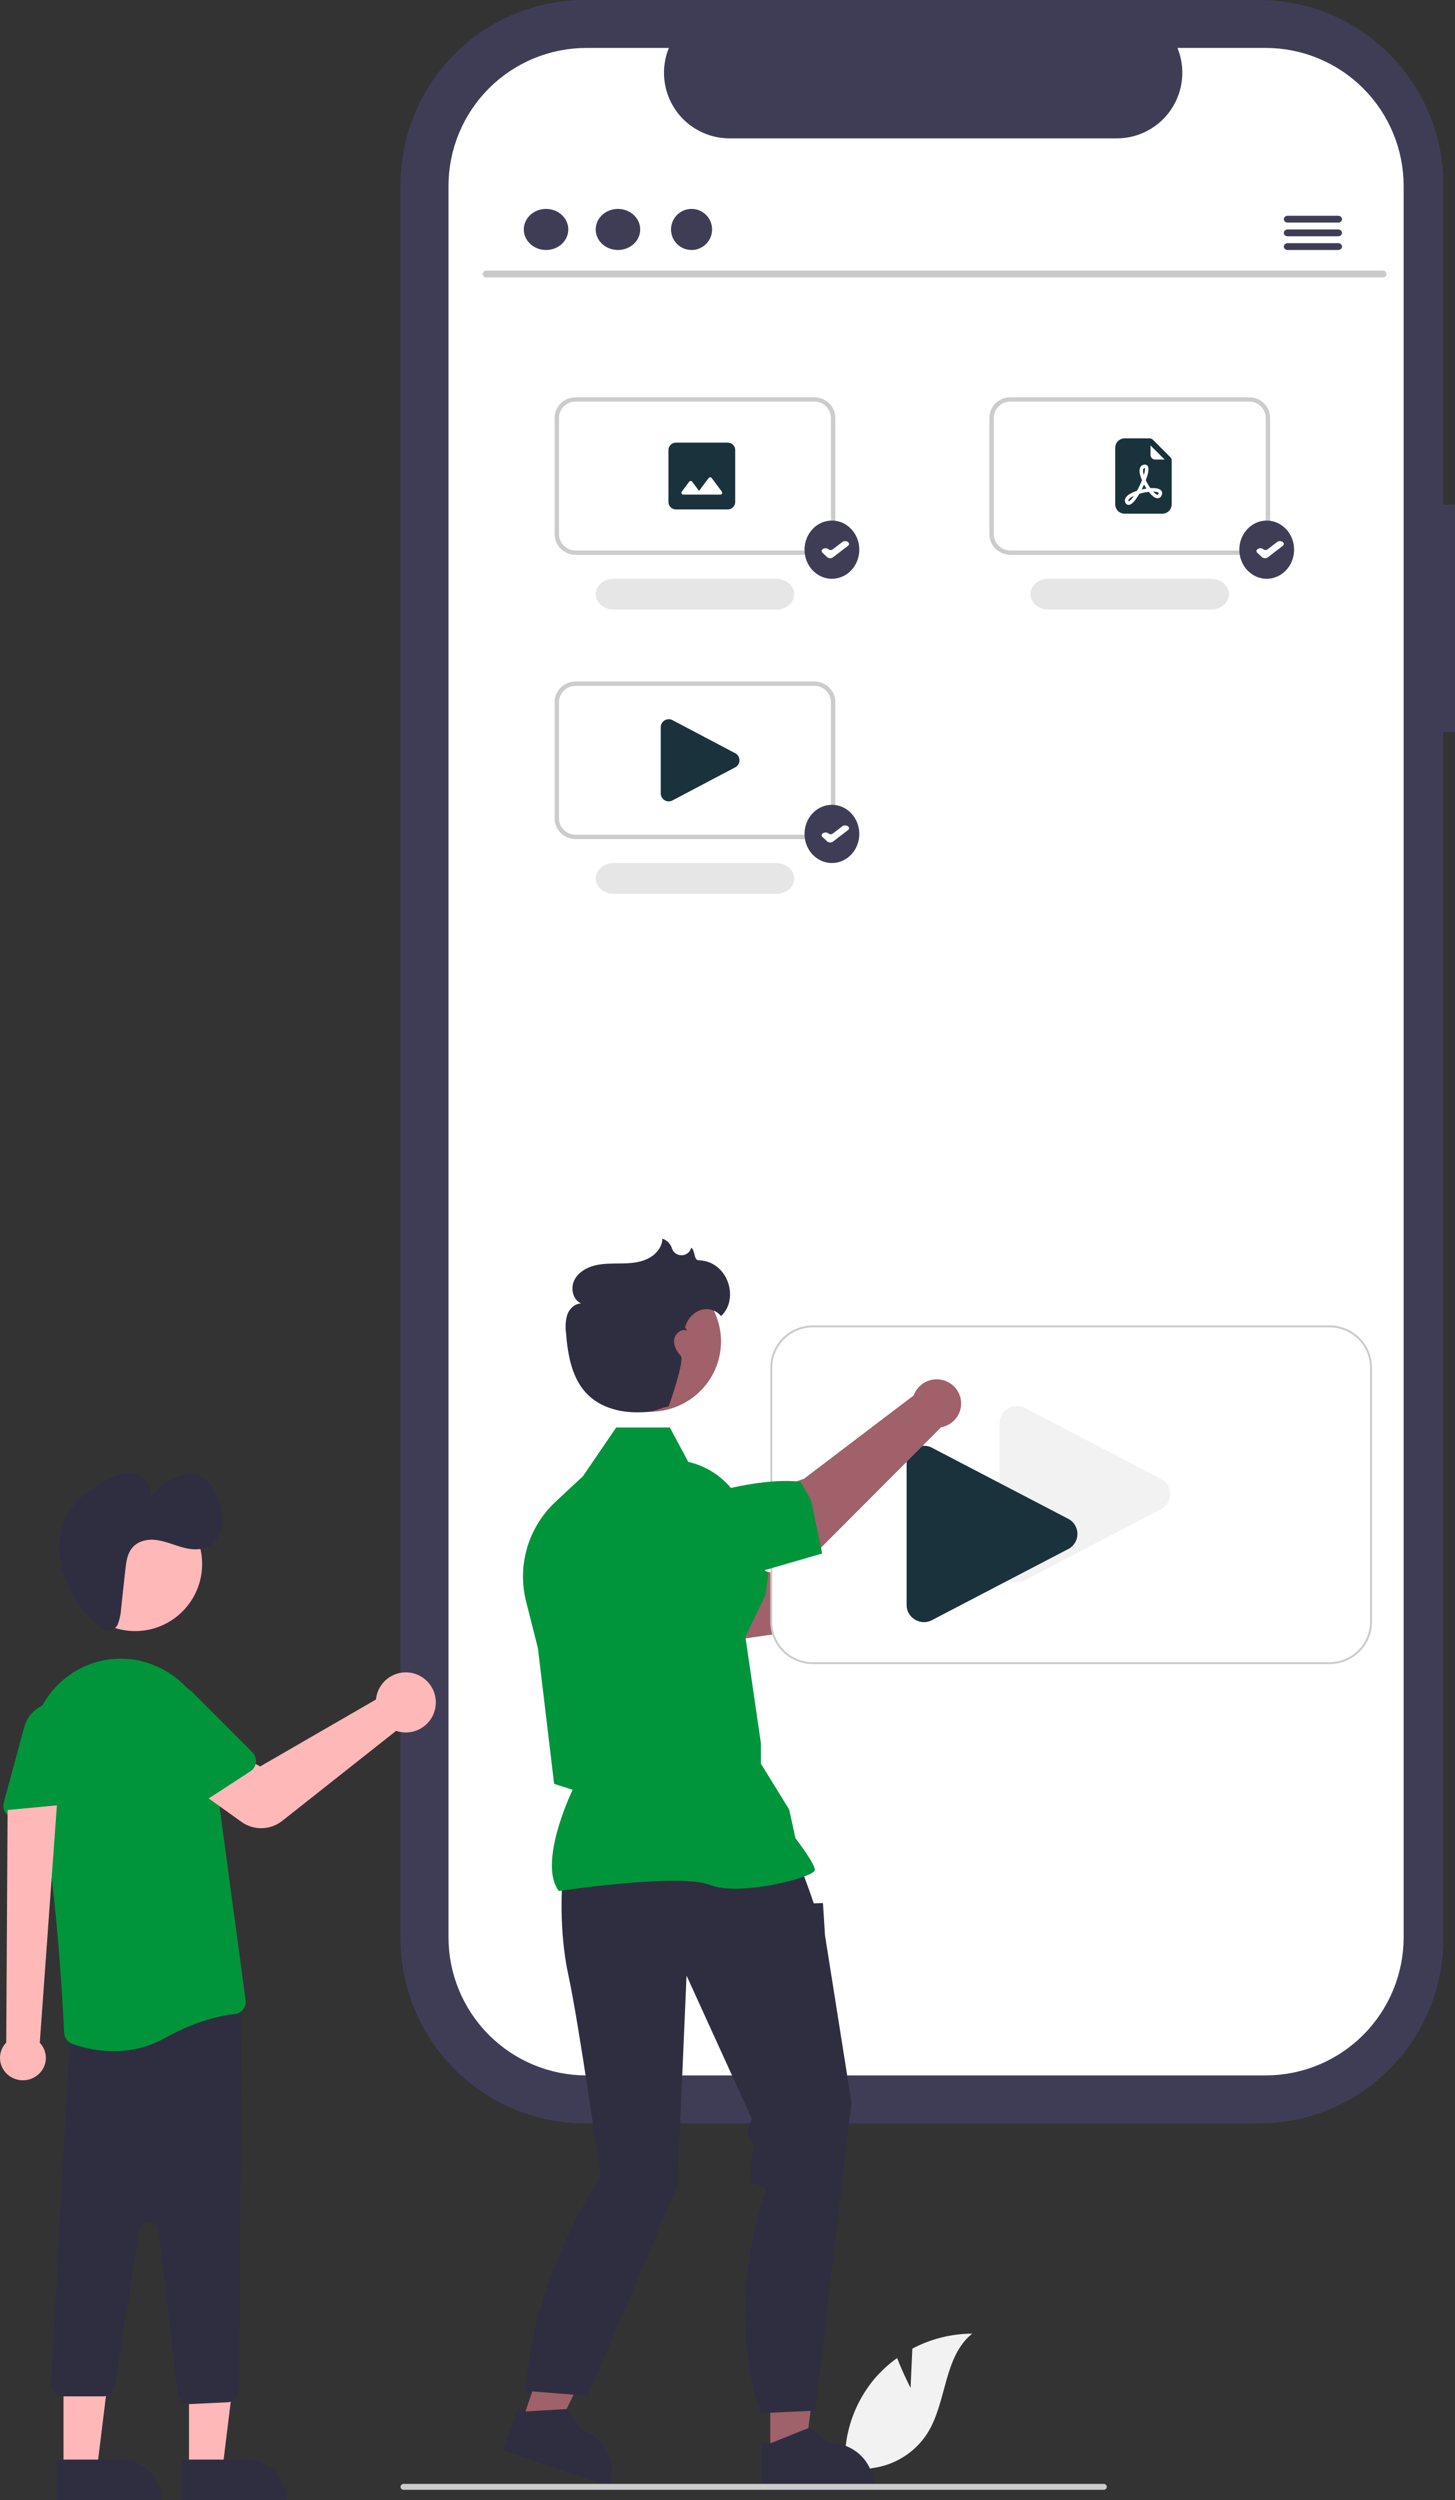 <svg width="425" height="730" viewBox="0 0 425 730" fill="none" xmlns="http://www.w3.org/2000/svg">
<rect x="0" y="0" width="425" height="730" fill="#333333" stroke="none"/>
<g clip-path="url(#clip0_809_1908)">
<path d="M425 147.334H421.606V54.014C421.606 39.688 415.937 25.95 405.845 15.82C395.753 5.691 382.066 4.72831e-06 367.794 0H170.812C156.54 0 142.853 5.691 132.761 15.82C122.669 25.95 117 39.688 117 54.014V565.986C117 580.312 122.669 594.05 132.761 604.18C142.853 614.309 156.54 620 170.812 620H367.794C382.066 620 395.753 614.309 405.844 604.179C415.936 594.05 421.605 580.312 421.605 565.986V213.762H424.999L425 147.334Z" fill="#3F3D56"/>
<path d="M369.713 14H343.938C345.124 16.91 345.576 20.068 345.256 23.195C344.935 26.322 343.852 29.322 342.101 31.931C340.35 34.539 337.985 36.677 335.215 38.155C332.445 39.633 329.354 40.406 326.215 40.406H213.084C209.945 40.405 206.855 39.632 204.085 38.154C201.315 36.676 198.95 34.539 197.199 31.93C195.448 29.321 194.365 26.321 194.045 23.195C193.724 20.068 194.177 16.91 195.362 14H171.287C165.996 14 160.758 15.043 155.87 17.071C150.982 19.098 146.541 22.07 142.8 25.816C139.059 29.562 136.091 34.01 134.067 38.905C132.042 43.799 131 49.045 131 54.343V565.657C131 576.356 135.245 586.618 142.8 594.184C150.355 601.75 160.602 606 171.287 606H369.713C380.398 606 390.645 601.75 398.2 594.184C405.755 586.618 410 576.356 410 565.657V54.343C410 43.643 405.755 33.382 398.2 25.816C390.645 18.25 380.398 14 369.713 14Z" fill="white"/>
<path d="M237.869 245H168.131C166.506 244.998 164.947 244.365 163.798 243.239C162.648 242.114 162.002 240.588 162 238.996V205.004C162.002 203.412 162.648 201.886 163.798 200.761C164.947 199.635 166.506 199.002 168.131 199H237.869C239.494 199.002 241.053 199.635 242.202 200.761C243.352 201.886 243.998 203.412 244 205.004V238.996C243.998 240.588 243.352 242.114 242.202 243.239C241.053 244.365 239.494 244.998 237.869 245ZM168.131 200.264C166.848 200.265 165.618 200.765 164.71 201.654C163.803 202.543 163.292 203.748 163.291 205.004V238.996C163.292 240.252 163.803 241.457 164.71 242.346C165.618 243.235 166.848 243.735 168.131 243.736H237.869C239.152 243.735 240.382 243.235 241.29 242.346C242.197 241.457 242.708 240.252 242.709 238.996V205.004C242.708 203.748 242.197 202.543 241.29 201.654C240.382 200.765 239.152 200.265 237.869 200.264H168.131Z" fill="#CCCCCC"/>
<path d="M226.733 261H179.261C177.865 260.999 176.527 260.524 175.541 259.68C174.554 258.836 174 257.693 174 256.5C174 255.307 174.554 254.164 175.541 253.32C176.527 252.476 177.865 252.001 179.261 252H226.733C228.13 252 229.47 252.474 230.457 253.318C231.445 254.162 232 255.307 232 256.5C232 257.693 231.445 258.838 230.457 259.682C229.47 260.526 228.13 261 226.733 261Z" fill="#E6E6E6"/>
<path d="M195.34 234C194.946 233.999 194.558 233.898 194.212 233.706C193.843 233.507 193.535 233.211 193.322 232.85C193.108 232.489 192.997 232.076 193 231.657V212.338C193 211.92 193.113 211.508 193.326 211.148C193.539 210.787 193.845 210.491 194.212 210.289C194.579 210.087 194.994 209.988 195.412 210.001C195.831 210.014 196.238 210.14 196.592 210.365L214.916 220.024C215.248 220.235 215.521 220.526 215.711 220.871C215.901 221.217 216 221.604 216 221.998C216 222.391 215.901 222.779 215.711 223.124C215.521 223.469 215.248 223.76 214.916 223.971L196.592 233.631C196.219 233.871 195.784 233.999 195.34 234Z" fill="#19323c"/>
<path d="M243 252C247.418 252 251 248.194 251 243.5C251 238.806 247.418 235 243 235C238.582 235 235 238.806 235 243.5C235 248.194 238.582 252 243 252Z" fill="#3F3D56"/>
<path d="M242.495 246C242.478 246 242.46 246 242.442 245.999C242.284 245.993 242.13 245.963 241.99 245.91C241.85 245.858 241.727 245.783 241.63 245.693L240.231 244.387C240.143 244.305 240.077 244.21 240.039 244.11C240.001 244.009 239.991 243.904 240.008 243.8C240.026 243.697 240.072 243.597 240.143 243.506C240.214 243.415 240.309 243.335 240.423 243.271L240.473 243.243C240.587 243.179 240.717 243.131 240.855 243.104C240.994 243.076 241.139 243.068 241.282 243.081C241.425 243.094 241.563 243.127 241.688 243.179C241.813 243.231 241.923 243.3 242.011 243.382C242.082 243.448 242.171 243.502 242.273 243.541C242.375 243.579 242.488 243.601 242.603 243.605C242.717 243.609 242.832 243.595 242.939 243.564C243.046 243.533 243.142 243.486 243.221 243.425L246.062 241.248C246.262 241.095 246.538 241.006 246.828 241C247.118 240.995 247.4 241.073 247.611 241.217L247.658 241.25C247.762 241.321 247.846 241.408 247.905 241.503C247.964 241.598 247.996 241.701 248 241.805C248.003 241.91 247.979 242.014 247.928 242.111C247.876 242.209 247.799 242.298 247.7 242.374L243.29 245.752C243.188 245.83 243.065 245.893 242.928 245.935C242.792 245.978 242.644 246 242.495 246Z" fill="white"/>
<path d="M199.583 144.417H210.417C210.633 144.417 210.796 144.317 210.904 144.119C211.013 143.92 210.994 143.731 210.85 143.55L207.871 139.569C207.762 139.424 207.618 139.352 207.438 139.352C207.257 139.352 207.113 139.424 207.004 139.569L204.188 143.333L202.183 140.652C202.075 140.508 201.931 140.435 201.75 140.435C201.569 140.435 201.425 140.508 201.317 140.652L199.15 143.55C199.006 143.731 198.988 143.92 199.096 144.119C199.204 144.317 199.367 144.417 199.583 144.417ZM197.417 148.75C196.821 148.75 196.311 148.538 195.886 148.114C195.462 147.689 195.25 147.179 195.25 146.583V131.417C195.25 130.821 195.462 130.311 195.886 129.886C196.311 129.462 196.821 129.25 197.417 129.25H212.583C213.179 129.25 213.689 129.462 214.114 129.886C214.538 130.311 214.75 130.821 214.75 131.417V146.583C214.75 147.179 214.538 147.689 214.114 148.114C213.689 148.538 213.179 148.75 212.583 148.75H197.417Z" fill="#19323c"/>
<path d="M237.869 162H168.131C166.506 161.998 164.947 161.365 163.798 160.239C162.648 159.114 162.002 157.588 162 155.996V122.004C162.002 120.412 162.648 118.886 163.798 117.761C164.947 116.635 166.506 116.002 168.131 116H237.869C239.494 116.002 241.053 116.635 242.202 117.761C243.352 118.886 243.998 120.412 244 122.004V155.996C243.998 157.588 243.352 159.114 242.202 160.239C241.053 161.365 239.494 161.998 237.869 162ZM168.131 117.264C166.848 117.265 165.618 117.765 164.71 118.654C163.803 119.543 163.292 120.748 163.291 122.004V155.996C163.292 157.252 163.803 158.457 164.71 159.346C165.618 160.235 166.848 160.735 168.131 160.736H237.869C239.152 160.735 240.382 160.235 241.29 159.346C242.197 158.457 242.708 157.252 242.709 155.996V122.004C242.708 120.748 242.197 119.543 241.29 118.654C240.382 117.765 239.152 117.265 237.869 117.264H168.131Z" fill="#CCCCCC"/>
<path d="M226.733 178H179.261C177.865 177.999 176.527 177.524 175.541 176.68C174.554 175.836 174 174.693 174 173.5C174 172.307 174.554 171.164 175.541 170.32C176.527 169.476 177.865 169.001 179.261 169H226.733C228.13 169 229.47 169.474 230.457 170.318C231.445 171.162 232 172.307 232 173.5C232 174.693 231.445 175.838 230.457 176.682C229.47 177.526 228.13 178 226.733 178Z" fill="#E6E6E6"/>
<path d="M243 169C247.418 169 251 165.194 251 160.5C251 155.806 247.418 152 243 152C238.582 152 235 155.806 235 160.5C235 165.194 238.582 169 243 169Z" fill="#3F3D56"/>
<path d="M242.495 163C242.478 163 242.46 163 242.442 162.999C242.284 162.993 242.13 162.963 241.99 162.91C241.85 162.858 241.727 162.783 241.63 162.693L240.231 161.387C240.143 161.305 240.077 161.21 240.039 161.11C240.001 161.009 239.991 160.904 240.008 160.8C240.026 160.697 240.072 160.597 240.143 160.506C240.214 160.415 240.309 160.335 240.423 160.271L240.473 160.243C240.587 160.179 240.717 160.131 240.855 160.104C240.994 160.076 241.139 160.068 241.282 160.081C241.425 160.094 241.563 160.127 241.688 160.179C241.813 160.231 241.923 160.3 242.011 160.382C242.082 160.448 242.171 160.502 242.273 160.541C242.375 160.579 242.488 160.601 242.603 160.605C242.717 160.609 242.832 160.595 242.939 160.564C243.046 160.533 243.142 160.486 243.221 160.425L246.062 158.248C246.262 158.095 246.538 158.006 246.828 158C247.118 157.995 247.4 158.073 247.611 158.217L247.658 158.25C247.762 158.321 247.846 158.408 247.905 158.503C247.964 158.598 247.996 158.701 248 158.805C248.003 158.91 247.979 159.014 247.928 159.111C247.876 159.209 247.799 159.298 247.7 159.374L243.29 162.752C243.188 162.83 243.065 162.893 242.928 162.935C242.792 162.978 242.644 163 242.495 163Z" fill="white"/>
<path d="M330.594 145.083C330.786 144.97 330.997 144.86 331.225 144.756C331.032 145.043 330.825 145.321 330.606 145.589C330.221 146.052 329.921 146.298 329.733 146.375C329.717 146.382 329.701 146.388 329.685 146.392C329.671 146.373 329.659 146.353 329.649 146.331C329.572 146.18 329.575 146.034 329.704 145.836C329.85 145.61 330.143 145.35 330.594 145.083ZM333.969 142.818C333.806 142.853 333.643 142.887 333.48 142.926C333.722 142.451 333.951 141.969 334.167 141.482C334.385 141.885 334.619 142.278 334.869 142.662C334.57 142.706 334.269 142.758 333.969 142.818ZM337.441 144.109C337.228 143.937 337.028 143.749 336.843 143.546C337.157 143.553 337.44 143.576 337.685 143.62C338.12 143.698 338.325 143.822 338.397 143.907C338.419 143.931 338.432 143.963 338.433 143.995C338.428 144.092 338.399 144.187 338.35 144.27C338.322 144.337 338.278 144.396 338.221 144.441C338.192 144.458 338.159 144.466 338.126 144.461C338.002 144.457 337.771 144.371 337.441 144.109ZM334.382 137.584C334.327 137.919 334.233 138.304 334.107 138.724C334.06 138.567 334.019 138.408 333.984 138.248C333.88 137.762 333.865 137.382 333.921 137.118C333.973 136.874 334.072 136.777 334.191 136.728C334.254 136.701 334.321 136.682 334.39 136.673C334.408 136.715 334.429 136.8 334.434 136.946C334.441 137.113 334.424 137.327 334.382 137.585V137.584Z" fill="#19323c"/>
<path fill-rule="evenodd" clip-rule="evenodd" d="M328.5 128H335.778C336.143 128 336.492 128.145 336.75 128.403L341.847 133.5C342.105 133.758 342.25 134.107 342.25 134.472V147.25C342.25 147.979 341.96 148.679 341.445 149.195C340.929 149.71 340.229 150 339.5 150H328.5C327.771 150 327.071 149.71 326.555 149.195C326.04 148.679 325.75 147.979 325.75 147.25V130.75C325.75 130.021 326.04 129.321 326.555 128.805C327.071 128.29 327.771 128 328.5 128V128ZM336.062 130.062V132.812C336.062 133.177 336.207 133.527 336.465 133.785C336.723 134.043 337.073 134.188 337.438 134.188H340.188L336.062 130.062ZM328.727 146.794C328.851 147.041 329.043 147.265 329.329 147.37C329.614 147.473 329.896 147.425 330.127 147.328C330.564 147.15 331 146.729 331.4 146.248C331.858 145.696 332.339 144.973 332.804 144.171C333.701 143.905 334.62 143.719 335.55 143.613C335.962 144.14 336.388 144.594 336.801 144.919C337.186 145.222 337.63 145.473 338.085 145.493C338.333 145.505 338.578 145.439 338.786 145.303C339 145.164 339.158 144.963 339.273 144.731C339.397 144.482 339.472 144.222 339.463 143.957C339.454 143.695 339.357 143.444 339.188 143.245C338.877 142.873 338.368 142.695 337.868 142.605C337.261 142.511 336.645 142.488 336.032 142.536C335.515 141.805 335.064 141.03 334.685 140.218C335.029 139.311 335.286 138.453 335.4 137.752C335.449 137.452 335.475 137.166 335.466 136.907C335.464 136.651 335.404 136.398 335.291 136.168C335.226 136.04 335.133 135.929 335.02 135.843C334.906 135.756 334.775 135.695 334.635 135.666C334.358 135.606 334.071 135.666 333.809 135.772C333.291 135.978 333.017 136.418 332.914 136.903C332.813 137.371 332.859 137.915 332.977 138.465C333.098 139.023 333.304 139.631 333.568 140.246C333.146 141.296 332.658 142.319 332.108 143.308C331.399 143.531 330.716 143.828 330.07 144.195C329.562 144.497 329.109 144.855 328.837 145.277C328.548 145.725 328.459 146.259 328.727 146.794Z" fill="#19323c"/>
<path d="M364.869 162H295.131C293.506 161.998 291.947 161.365 290.798 160.239C289.648 159.114 289.002 157.588 289 155.996V122.004C289.002 120.412 289.648 118.886 290.798 117.761C291.947 116.635 293.506 116.002 295.131 116H364.869C366.494 116.002 368.053 116.635 369.202 117.761C370.352 118.886 370.998 120.412 371 122.004V155.996C370.998 157.588 370.352 159.114 369.202 160.239C368.053 161.365 366.494 161.998 364.869 162ZM295.131 117.264C293.848 117.265 292.618 117.765 291.71 118.654C290.803 119.543 290.292 120.748 290.291 122.004V155.996C290.292 157.252 290.803 158.457 291.71 159.346C292.618 160.235 293.848 160.735 295.131 160.736H364.869C366.152 160.735 367.382 160.235 368.29 159.346C369.197 158.457 369.708 157.252 369.709 155.996V122.004C369.708 120.748 369.197 119.543 368.29 118.654C367.382 117.765 366.152 117.265 364.869 117.264H295.131Z" fill="#CCCCCC"/>
<path d="M353.733 178H306.261C304.865 177.999 303.527 177.524 302.541 176.68C301.554 175.836 301 174.693 301 173.5C301 172.307 301.554 171.164 302.541 170.32C303.527 169.476 304.865 169.001 306.261 169H353.733C355.13 169 356.47 169.474 357.457 170.318C358.445 171.162 359 172.307 359 173.5C359 174.693 358.445 175.838 357.457 176.682C356.47 177.526 355.13 178 353.733 178Z" fill="#E6E6E6"/>
<path d="M370 169C374.418 169 378 165.194 378 160.5C378 155.806 374.418 152 370 152C365.582 152 362 155.806 362 160.5C362 165.194 365.582 169 370 169Z" fill="#3F3D56"/>
<path d="M369.495 163C369.478 163 369.46 163 369.442 162.999C369.284 162.993 369.13 162.963 368.99 162.91C368.85 162.858 368.727 162.783 368.63 162.693L367.231 161.387C367.143 161.305 367.077 161.21 367.039 161.11C367.001 161.009 366.991 160.904 367.008 160.8C367.026 160.697 367.072 160.597 367.143 160.506C367.214 160.415 367.309 160.335 367.423 160.271L367.473 160.243C367.587 160.179 367.717 160.131 367.855 160.104C367.994 160.076 368.139 160.068 368.282 160.081C368.425 160.094 368.563 160.127 368.688 160.179C368.813 160.231 368.923 160.3 369.011 160.382C369.082 160.448 369.171 160.502 369.273 160.541C369.375 160.579 369.488 160.601 369.603 160.605C369.717 160.609 369.832 160.595 369.939 160.564C370.046 160.533 370.142 160.486 370.221 160.425L373.062 158.248C373.262 158.095 373.538 158.006 373.828 158C374.118 157.995 374.4 158.073 374.611 158.217L374.658 158.25C374.762 158.321 374.846 158.408 374.905 158.503C374.964 158.598 374.996 158.701 375 158.805C375.003 158.91 374.979 159.014 374.928 159.111C374.876 159.209 374.799 159.298 374.7 159.374L370.29 162.752C370.188 162.83 370.065 162.893 369.928 162.935C369.792 162.978 369.644 163 369.495 163Z" fill="white"/>
<path d="M55.206 720.981L64.974 720.98L69.622 683.24L55.203 683.241L55.206 720.981Z" fill="#FFB8B8"/>
<path d="M71.953 718.185H53.113V730.066H83.815C83.815 728.506 83.509 726.961 82.912 725.519C82.316 724.078 81.443 722.768 80.341 721.665C79.24 720.561 77.932 719.686 76.493 719.089C75.053 718.492 73.511 718.185 71.953 718.185Z" fill="#2F2E41"/>
<path d="M18.553 720.981L28.321 720.98L32.969 683.24L18.55 683.241L18.553 720.981Z" fill="#FFB8B8"/>
<path d="M35.299 718.185H16.459V730.066H47.161C47.161 728.506 46.854 726.961 46.258 725.519C45.662 724.078 44.788 722.768 43.687 721.665C42.585 720.561 41.278 719.686 39.838 719.089C38.399 718.492 36.857 718.185 35.299 718.185Z" fill="#2F2E41"/>
<path d="M55.668 701.968L66.422 701.455C67.338 701.411 68.203 701.018 68.838 700.355C69.473 699.693 69.831 698.811 69.837 697.893L70.588 588.908C70.591 588.391 70.483 587.879 70.271 587.407C70.059 586.936 69.747 586.515 69.358 586.175C68.968 585.836 68.51 585.584 68.015 585.438C67.519 585.291 66.998 585.254 66.487 585.328L23.463 591.584C22.613 591.703 21.835 592.125 21.271 592.773C20.707 593.421 20.395 594.252 20.393 595.111L14.859 696.097C14.856 696.571 14.946 697.041 15.125 697.48C15.303 697.919 15.567 698.318 15.9 698.654C16.233 698.991 16.63 699.258 17.067 699.44C17.503 699.622 17.972 699.716 18.445 699.716H30.039C30.894 699.719 31.722 699.415 32.373 698.858C33.023 698.301 33.452 697.529 33.581 696.682L40.734 651.137C40.839 650.471 41.181 649.865 41.696 649.431C42.212 648.998 42.867 648.766 43.541 648.778C44.214 648.791 44.86 649.047 45.36 649.499C45.859 649.952 46.179 650.57 46.258 651.24L51.937 698.808C52.044 699.679 52.465 700.481 53.12 701.064C53.776 701.647 54.621 701.97 55.498 701.973C55.554 701.973 55.611 701.971 55.668 701.968Z" fill="#2F2E41"/>
<path d="M48.096 595.116C57.578 589.839 64.987 588.453 68.559 588.096C69.034 588.05 69.494 587.908 69.912 587.679C70.33 587.449 70.698 587.137 70.992 586.761C71.293 586.382 71.513 585.946 71.641 585.48C71.769 585.013 71.8 584.526 71.734 584.046L61.425 507.389C60.831 502.904 59.102 498.646 56.401 495.02C53.701 491.394 50.118 488.521 45.996 486.673C42.005 484.835 37.611 484.051 33.232 484.395C28.853 484.739 24.635 486.199 20.979 488.637C20.626 488.872 20.279 489.113 19.939 489.358C15.728 492.448 12.525 496.717 10.733 501.627C8.942 506.538 8.641 511.869 9.87 516.951C16.192 542.853 18.363 585.317 18.734 593.566C18.763 594.27 19 594.948 19.413 595.517C19.827 596.086 20.4 596.519 21.059 596.763C24.949 598.178 29.053 598.91 33.192 598.926C38.404 598.958 43.537 597.646 48.096 595.116Z" fill="#00953b"/>
<path d="M23.627 534.829C24.061 534.517 24.419 534.11 24.675 533.641C24.932 533.171 25.079 532.65 25.108 532.115L26.465 507.473C26.6 505.032 25.827 502.627 24.296 500.722C22.765 498.818 20.584 497.549 18.174 497.159C15.764 496.77 13.295 497.288 11.244 498.614C9.193 499.94 7.704 501.979 7.066 504.339L1.102 526.37C0.854 527.29 0.98 528.27 1.453 529.096C1.926 529.922 2.707 530.526 3.624 530.776L20.589 535.383C21.105 535.525 21.645 535.548 22.171 535.452C22.697 535.356 23.194 535.143 23.627 534.829Z" fill="#00953b"/>
<path d="M39.474 476.265C28.665 476.265 19.903 467.488 19.903 456.663C19.903 445.837 28.665 437.061 39.474 437.061C50.283 437.061 59.045 445.837 59.045 456.663C59.045 467.488 50.283 476.265 39.474 476.265Z" fill="#FFB8B8"/>
<path d="M76.291 533.817C78.51 533.822 80.665 533.078 82.41 531.705L115.707 505.394C115.978 505.49 116.254 505.571 116.533 505.638C117.733 505.92 118.979 505.945 120.19 505.712C121.4 505.48 122.548 504.994 123.559 504.288C124.577 503.582 125.433 502.666 126.068 501.601C126.704 500.537 127.106 499.349 127.246 498.116C127.507 495.89 126.908 493.647 125.571 491.849C124.234 490.05 122.261 488.832 120.056 488.444C117.852 488.057 115.582 488.528 113.714 489.762C111.845 490.997 110.519 492.9 110.006 495.083C109.919 495.465 109.858 495.852 109.824 496.242L75.974 515.801L67.55 510.943L58.218 523.18L70.564 531.993C72.237 533.183 74.239 533.821 76.291 533.817Z" fill="#FFB8B8"/>
<path d="M74.751 514.58C74.808 514.047 74.745 513.509 74.567 513.004C74.388 512.5 74.099 512.042 73.721 511.664L56.299 494.211C54.573 492.482 52.269 491.454 49.831 491.326C47.394 491.198 44.995 491.978 43.097 493.516C41.2 495.055 39.938 497.242 39.556 499.657C39.173 502.072 39.697 504.543 41.026 506.594L53.432 525.742C53.951 526.54 54.764 527.1 55.694 527.298C56.624 527.496 57.594 527.317 58.392 526.8L73.137 517.216C73.586 516.925 73.964 516.538 74.243 516.081C74.522 515.625 74.696 515.112 74.751 514.58Z" fill="#00953b"/>
<path d="M33.975 474.996C33.698 475.317 33.359 475.578 32.979 475.765C32.599 475.953 32.186 476.062 31.763 476.086C31.34 476.11 30.917 476.049 30.518 475.907C30.119 475.765 29.753 475.544 29.441 475.257C25.077 471.719 21.616 467.192 19.343 462.049C16.799 455.975 16.426 448.563 19.322 442.869C21.77 438.056 26.164 434.992 30.55 432.488C32.232 431.427 34.075 430.646 36.007 430.178C36.983 429.956 37.994 429.942 38.976 430.135C39.958 430.328 40.888 430.725 41.708 431.301C42.577 431.963 43.25 432.85 43.654 433.866C44.058 434.882 44.178 435.989 44.001 437.069C46.007 434.421 48.713 432.388 51.811 431.198C53.713 430.378 55.837 430.235 57.83 430.794C60.648 431.736 62.733 434.585 63.893 437.646C64.832 439.99 65.175 442.53 64.894 445.04C64.771 446.238 64.406 447.398 63.821 448.451C63.236 449.503 62.444 450.426 61.492 451.162C59.194 452.75 56.233 452.589 53.561 451.886C50.889 451.183 48.295 449.991 45.576 449.659C42.857 449.327 39.843 450.047 38.223 452.476C37.082 454.187 36.813 456.44 36.581 458.588L35.37 469.76C35.284 471.359 34.941 472.933 34.352 474.421C34.252 474.629 34.126 474.822 33.975 474.996Z" fill="#2F2E41"/>
<path d="M10.343 606.367C11.161 605.853 11.854 605.17 12.372 604.366C12.891 603.562 13.223 602.656 13.345 601.713C13.466 600.77 13.375 599.812 13.077 598.908C12.779 598.003 12.282 597.173 11.62 596.476L16.619 527.144L2.22 528.509L1.824 596.406C0.701 597.57 0.053 599.096 0.003 600.696C-0.046 602.295 0.507 603.857 1.557 605.085C2.607 606.313 4.081 607.121 5.701 607.358C7.32 607.594 8.972 607.242 10.343 606.367H10.343Z" fill="#FFB8B8"/>
</g>
<g clip-path="url(#clip1_809_1908)">
<path d="M265.978 697.259L266.494 685.78C271.874 682.935 277.875 681.432 283.975 681.402C275.579 688.193 276.628 701.282 270.936 710.414C269.139 713.249 266.72 715.647 263.859 717.431C260.997 719.215 257.766 720.339 254.406 720.72L247.381 724.975C246.416 719.658 246.629 714.198 248.004 708.97C249.378 703.742 251.882 698.872 255.342 694.693C257.307 692.368 259.56 690.297 262.048 688.529C263.73 692.919 265.978 697.259 265.978 697.259Z" fill="#F2F2F2"/>
<path d="M266.198 459.146L225.838 459.414C225.838 459.414 202.852 452.083 192.427 453.615L188.441 469.105L217.074 478.49L266.906 471.337C268.025 471.896 269.272 472.153 270.523 472.084C271.774 472.014 272.984 471.619 274.032 470.94C275.08 470.26 275.929 469.32 276.492 468.212C277.056 467.105 277.315 465.871 277.243 464.633C277.171 463.396 276.771 462.199 276.083 461.163C275.394 460.127 274.443 459.289 273.323 458.732C272.203 458.176 270.955 457.921 269.704 457.994C268.453 458.066 267.244 458.464 266.198 459.146L266.198 459.146Z" fill="#A0616A"/>
<path d="M216.732 479.99L168.848 466.365L164.489 450.296C163.353 448.152 162.846 445.736 163.025 443.322C163.205 440.908 164.063 438.592 165.503 436.635C169.591 431.158 172.786 436.598 178.587 440.261C188.757 440.972 214.142 449.565 224.446 459.515L223.635 465.631L216.732 479.99Z" fill="#00953b"/>
<path d="M388.311 485.919H237.451C234.15 485.915 230.985 484.616 228.651 482.307C226.317 479.998 225.004 476.867 225 473.601V399.318C225.004 396.052 226.317 392.921 228.651 390.612C230.985 388.303 234.15 387.004 237.451 387H388.311C391.612 387.004 394.777 388.303 397.111 390.612C399.445 392.921 400.758 396.052 400.762 399.318V473.601C400.758 476.867 399.445 479.998 397.111 482.307C394.777 484.616 391.612 485.915 388.311 485.919ZM237.451 388.154C234.459 388.158 231.591 389.335 229.476 391.428C227.36 393.521 226.17 396.358 226.167 399.318V473.601C226.17 476.561 227.36 479.398 229.476 481.491C231.591 483.584 234.459 484.761 237.451 484.765H388.311C391.302 484.761 394.171 483.584 396.286 481.491C398.401 479.398 399.591 476.561 399.595 473.601V399.318C399.591 396.358 398.401 393.521 396.286 391.428C394.171 389.335 391.302 388.158 388.311 388.154H237.451Z" fill="#CCCCCC"/>
<path d="M388.31 387.578H237.448C234.302 387.582 231.286 388.82 229.061 391.021C226.836 393.222 225.585 396.206 225.581 399.319V473.6C225.585 476.713 226.836 479.697 229.061 481.898C231.286 484.099 234.302 485.337 237.448 485.34H388.31C391.457 485.338 394.474 484.1 396.699 481.899C398.924 479.698 400.175 476.713 400.178 473.6V399.319C400.175 396.206 398.924 393.221 396.699 391.02C394.474 388.819 391.457 387.581 388.31 387.578Z" fill="white"/>
<path d="M297.025 462.005C296.169 462.002 295.327 461.785 294.578 461.374C293.777 460.947 293.109 460.311 292.646 459.536C292.182 458.761 291.941 457.876 291.948 456.976V415.519C291.948 414.62 292.192 413.738 292.655 412.964C293.118 412.191 293.782 411.554 294.578 411.121C295.374 410.688 296.274 410.475 297.182 410.503C298.09 410.532 298.974 410.801 299.741 411.283L339.491 432.012C340.212 432.465 340.806 433.09 341.217 433.831C341.628 434.571 341.844 435.403 341.844 436.247C341.844 437.092 341.628 437.924 341.217 438.664C340.806 439.405 340.212 440.03 339.491 440.483L299.741 461.212C298.931 461.727 297.988 462.002 297.025 462.005Z" fill="#F2F2F2"/>
<path d="M269.896 473.656C269.039 473.654 268.197 473.437 267.448 473.026C266.647 472.598 265.979 471.963 265.516 471.188C265.053 470.413 264.811 469.528 264.819 468.627V427.171C264.818 426.272 265.063 425.39 265.525 424.616C265.988 423.842 266.652 423.206 267.448 422.773C268.245 422.34 269.144 422.127 270.052 422.155C270.96 422.184 271.844 422.453 272.611 422.935L312.362 443.663C313.082 444.116 313.676 444.742 314.087 445.483C314.498 446.223 314.714 447.054 314.714 447.899C314.714 448.744 314.498 449.575 314.087 450.316C313.676 451.056 313.082 451.682 312.362 452.135L272.611 472.863C271.801 473.378 270.859 473.654 269.896 473.656Z" fill="#19323c"/>
<path d="M224.992 716.633L235.179 716.632L240.024 677.761L224.99 677.762L224.992 716.633Z" fill="#A0616A"/>
<path d="M222.394 713.342L225.261 713.342L236.455 708.839L242.455 713.342H242.456C245.846 713.342 249.098 714.674 251.495 717.046C253.893 719.418 255.24 722.635 255.24 725.989V726.4L222.394 726.401L222.394 713.342Z" fill="#2F2E41"/>
<path d="M152.451 707.145L162.1 710.377L179.293 675.098L165.052 670.327L152.451 707.145Z" fill="#A0616A"/>
<path d="M151.057 703.204L153.772 704.114L165.835 703.4L170.058 709.569L170.059 709.569C173.27 710.645 175.918 712.939 177.42 715.947C178.922 718.954 179.155 722.428 178.067 725.606L177.934 725.995L146.823 715.574L151.057 703.204Z" fill="#2F2E41"/>
<path d="M164.259 549.2C164.259 549.2 163.07 563.321 166.044 576.854C169.017 590.387 175.417 635.309 175.417 635.309C162.455 656.386 154.942 677.126 153.523 698.121L171.768 699.565L197.892 638.244L200.538 576.854L219.57 618.629L218.591 621.856C218.36 622.619 218.388 623.437 218.672 624.182C218.956 624.928 219.48 625.561 220.162 625.984C220.162 625.984 218.38 637.457 219.57 637.457C220.759 637.457 223.733 639.222 223.733 639.222C216.319 662.057 215.323 683.925 222.123 704.619L238.178 703.897L248.712 613.922L240.98 565.086L240.386 555.672L237.709 555.781L236.347 551.848L233.844 545.082L164.259 549.2Z" fill="#2F2E41"/>
<path d="M163.231 552.166L163.125 552.019C157.464 544.178 165.978 525.337 167.263 522.606L161.854 520.869L157.124 481.276L153.665 467.598C152.362 462.427 152.473 457.007 153.987 451.892C155.501 446.778 158.364 442.155 162.281 438.497L170.276 431.039L179.993 416.815H195.662L201.035 426.855C206.244 428.046 210.865 431.007 214.094 435.222C217.323 439.438 218.955 444.64 218.706 449.923L217.488 476.255L222.255 509.04L222.258 514.973L230.533 528.396L232.336 536.719C233.082 537.693 238.007 544.188 238.007 545.964C238.007 546.231 237.808 546.488 237.381 546.774C234.025 549.022 215.477 553.606 207.267 550.356C198.523 546.897 163.762 552.086 163.412 552.139L163.231 552.166Z" fill="#00953b"/>
<path d="M323.287 726.141C323.288 726.253 323.266 726.365 323.222 726.469C323.179 726.573 323.116 726.668 323.036 726.747C322.955 726.827 322.86 726.891 322.755 726.934C322.65 726.977 322.538 727 322.424 727H117.868C117.638 727 117.417 726.91 117.254 726.748C117.091 726.587 117 726.369 117 726.141C117 725.913 117.091 725.694 117.254 725.533C117.417 725.372 117.638 725.282 117.868 725.282H322.419C322.648 725.281 322.869 725.371 323.032 725.531C323.195 725.691 323.287 725.909 323.287 726.136V726.141Z" fill="#CCCCCC"/>
<path d="M189.852 412.223C201.313 412.223 210.604 403.032 210.604 391.693C210.604 380.355 201.313 371.163 189.852 371.163C178.391 371.163 169.1 380.355 169.1 391.693C169.1 403.032 178.391 412.223 189.852 412.223Z" fill="#A0616A"/>
<path d="M266.887 407.455L234.869 431.766C234.869 431.766 212.069 439.645 204.691 447.09L210.963 461.821L239.518 452.209L274.889 416.753C276.121 416.531 277.273 415.991 278.228 415.189C279.183 414.386 279.907 413.349 280.328 412.181C280.749 411.014 280.852 409.757 280.626 408.538C280.4 407.319 279.853 406.18 279.041 405.236C278.229 404.292 277.18 403.577 275.999 403.162C274.818 402.746 273.548 402.646 272.316 402.871C271.083 403.096 269.933 403.638 268.98 404.443C268.027 405.248 267.305 406.287 266.887 407.455Z" fill="#A0616A"/>
<path d="M240.162 453.609L195.684 466.494L180.391 461.125C178.178 460.093 176.3 458.47 174.97 456.438C173.641 454.406 172.912 452.047 172.866 449.627C172.784 442.819 178.651 445.249 185.511 444.706C194.054 439.201 219.537 430.896 233.822 432.677L236.906 438.039L240.162 453.609Z" fill="#00953b"/>
<path d="M204.081 367.99C202.594 367.946 203.104 365.172 201.906 364.288C201.9 364.314 201.894 364.341 201.888 364.368C201.731 364.967 201.383 365.5 200.897 365.89C200.41 366.279 199.81 366.503 199.185 366.529C198.56 366.556 197.943 366.383 197.425 366.036C196.907 365.689 196.515 365.187 196.306 364.604C196.108 363.928 195.748 363.31 195.258 362.801C194.767 362.292 194.16 361.907 193.488 361.678C193.413 364.249 191.448 366.48 189.103 367.591C186.758 368.701 184.085 368.886 181.485 368.924C178.886 368.962 176.249 368.876 173.729 369.505C171.208 370.134 168.757 371.614 167.68 373.954C166.603 376.295 167.371 379.518 169.726 380.607C167.902 380.617 166.354 382.106 165.723 383.799C165.206 385.536 165.071 387.363 165.327 389.156C165.84 395.794 167.09 402.942 171.976 407.52C175.701 411.009 181.031 412.415 186.16 412.395C191.289 412.374 190.387 411.908 195.347 410.613C195.347 410.613 200.062 397.241 198.874 395.925C197.687 394.61 196.701 392.927 196.916 391.176C197.131 389.425 199.033 387.857 200.683 388.523C200.405 387.821 200.196 387.688 200.065 387.723C200.149 387.524 200.222 387.32 200.283 387.113C200.594 386.059 201.153 385.092 201.915 384.293C202.677 383.493 203.62 382.884 204.666 382.516C205.723 382.176 206.859 382.165 207.922 382.483C208.986 382.802 209.925 383.434 210.614 384.296C216.045 379.258 212.676 368.242 204.081 367.99Z" fill="#2F2E41"/>
</g>
<g clip-path="url(#clip2_809_1908)">
<path d="M403.98 81H142.02C141.747 80.994 141.488 80.887 141.297 80.7C141.107 80.513 141 80.262 141 80C141 79.738 141.107 79.487 141.297 79.3C141.488 79.113 141.747 79.006 142.02 79H403.98C404.253 79.006 404.512 79.113 404.703 79.3C404.893 79.487 405 79.738 405 80C405 80.262 404.893 80.513 404.703 80.7C404.512 80.887 404.253 80.994 403.98 81Z" fill="#CACACA"/>
<path d="M159.5 73C163.09 73 166 70.314 166 67C166 63.686 163.09 61 159.5 61C155.91 61 153 63.686 153 67C153 70.314 155.91 73 159.5 73Z" fill="#3F3D56"/>
<path d="M180.5 73C184.09 73 187 70.314 187 67C187 63.686 184.09 61 180.5 61C176.91 61 174 63.686 174 67C174 70.314 176.91 73 180.5 73Z" fill="#3F3D56"/>
<path d="M202 73C205.314 73 208 70.314 208 67C208 63.686 205.314 61 202 61C198.686 61 196 63.686 196 67C196 70.314 198.686 73 202 73Z" fill="#3F3D56"/>
<path d="M390.901 63H376.099C375.805 63.005 375.526 63.113 375.321 63.3C375.115 63.487 375 63.738 375 64C375 64.262 375.115 64.513 375.321 64.7C375.526 64.887 375.805 64.995 376.099 65H390.901C391.195 64.995 391.474 64.887 391.679 64.7C391.885 64.513 392 64.262 392 64C392 63.738 391.885 63.487 391.679 63.3C391.474 63.113 391.195 63.005 390.901 63Z" fill="#3F3D56"/>
<path d="M390.901 67H376.099C375.805 67.005 375.526 67.113 375.321 67.3C375.115 67.487 375 67.738 375 68C375 68.262 375.115 68.513 375.321 68.7C375.526 68.887 375.805 68.995 376.099 69H390.901C391.195 68.995 391.474 68.887 391.679 68.7C391.885 68.513 392 68.262 392 68C392 67.738 391.885 67.487 391.679 67.3C391.474 67.113 391.195 67.005 390.901 67Z" fill="#3F3D56"/>
<path d="M390.901 71H376.099C375.805 71.005 375.526 71.113 375.321 71.3C375.115 71.487 375 71.738 375 72C375 72.262 375.115 72.513 375.321 72.7C375.526 72.887 375.805 72.995 376.099 73H390.901C391.195 72.995 391.474 72.887 391.679 72.7C391.885 72.513 392 72.262 392 72C392 71.738 391.885 71.487 391.679 71.3C391.474 71.113 391.195 71.005 390.901 71Z" fill="#3F3D56"/>
</g>
<defs fill="#000000">
<clipPath id="clip0_809_1908" fill="#000000">
<rect width="425" height="730" fill="white"/>
</clipPath>
<clipPath id="clip1_809_1908" fill="#000000">
<rect width="284" height="366" fill="white" transform="translate(117 361)"/>
</clipPath>
<clipPath id="clip2_809_1908" fill="#000000">
<rect width="264" height="20" fill="white" transform="translate(141 61)"/>
</clipPath>
</defs>
</svg>